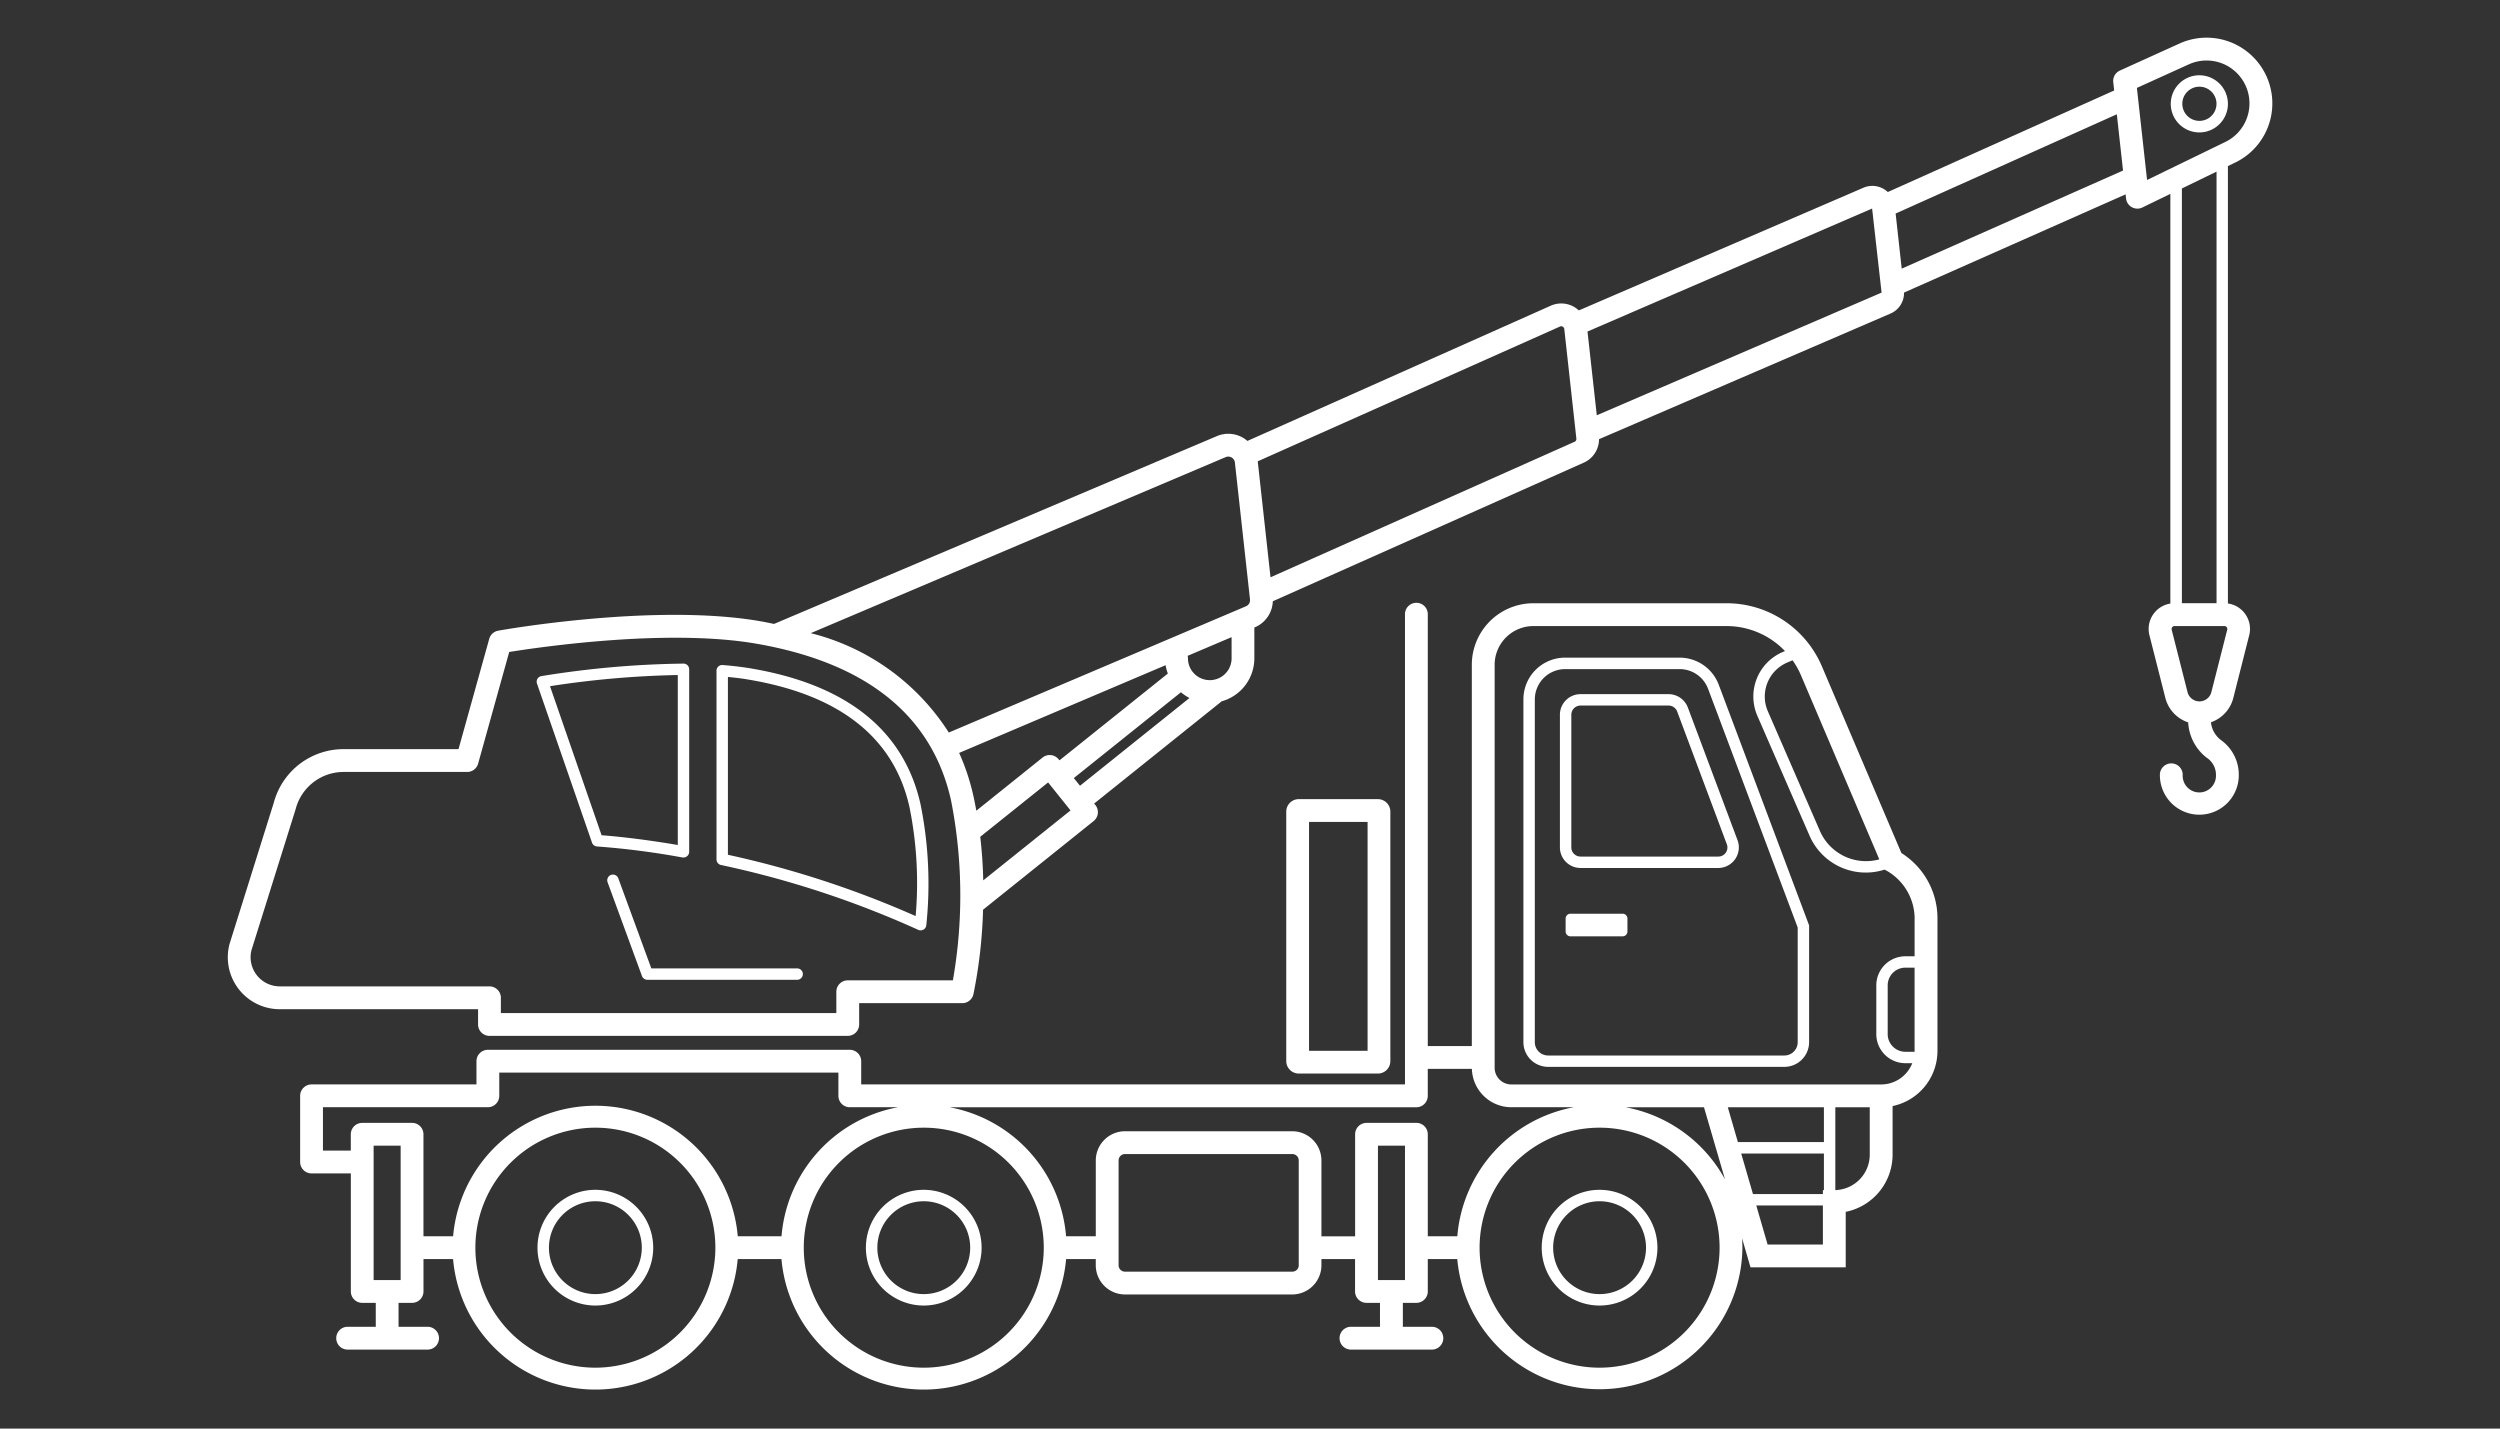 <?xml version="1.0" encoding="UTF-8"?> <svg xmlns="http://www.w3.org/2000/svg" width="140" height="80" viewBox="0 0 140 80"><rect x="0" y="0" width="140" height="80" fill="#333333" stroke="none"/> <defs> <style> .cls-1 { fill: #fff; fill-rule: evenodd; } </style> </defs> <path id="Автокран" class="cls-1" d="M106.478,47.769l-4.452-10.454a5.8,5.8,0,0,0-5.344-3.533H85.868a3.449,3.449,0,0,0-3.446,3.445V58.579H79.956V34.421a0.639,0.639,0,1,0-1.277,0V60.728H48.227v-1.3a0.639,0.639,0,0,0-.639-0.639H27.321a0.639,0.639,0,0,0-.639.639v1.3H17.447a0.639,0.639,0,0,0-.639.639v3.705a0.639,0.639,0,0,0,.639.639h2.2v6.61a0.639,0.639,0,0,0,.639.639h0.757V74.3h-1.6a0.639,0.639,0,0,0,0,1.277h4.476a0.639,0.639,0,1,0,0-1.277h-1.6V72.959h0.757a0.639,0.639,0,0,0,.639-0.639V70.508h1.657a8,8,0,0,0,15.94,0h2.45a8,8,0,0,0,15.94,0h1.661v0.346A1.638,1.638,0,0,0,63,72.49h9.37A1.638,1.638,0,0,0,74,70.854V70.508h1.883v1.812a0.639,0.639,0,0,0,.639.639h0.757V74.3h-1.6a0.639,0.639,0,1,0,0,1.277H80.16a0.639,0.639,0,1,0,0-1.277h-1.6V72.959h0.757a0.639,0.639,0,0,0,.639-0.639V70.508h1.651a8,8,0,0,0,15.968-.639c0-.177-0.008-0.351-0.019-0.525l0.472,1.626h5.332V67.863a3.269,3.269,0,0,0,2.625-3.2V61.94a3.158,3.158,0,0,0,2.513-3.086v-7.5A4.323,4.323,0,0,0,106.478,47.769Zm-1.237.355a2.814,2.814,0,0,1-3.335-1.612L99,39.832a2.07,2.07,0,0,1,1.095-2.734l0.289-.122a4.541,4.541,0,0,1,.469.838Zm-82.8,23.558H20.923V64.158h1.513v7.524Zm0.639-8.8H20.284a0.639,0.639,0,0,0-.639.639v0.914h-1.56V62.005h9.235a0.639,0.639,0,0,0,.639-0.639v-1.3H46.95v1.3a0.639,0.639,0,0,0,.639.639h2.7a8.011,8.011,0,0,0-6.524,7.225h-2.45a8,8,0,0,0-15.94,0H23.714V63.519A0.639,0.639,0,0,0,23.075,62.881ZM33.341,76.59a6.72,6.72,0,1,1,6.72-6.72A6.728,6.728,0,0,1,33.341,76.59Zm18.39,0a6.72,6.72,0,1,1,6.72-6.72A6.728,6.728,0,0,1,51.731,76.59Zm21-5.736a0.359,0.359,0,0,1-.359.359H63a0.359,0.359,0,0,1-.359-0.359V64.986A0.359,0.359,0,0,1,63,64.627h9.37a0.359,0.359,0,0,1,.359.359v5.868Zm5.952,0.828H77.165V64.158h1.514v7.524Zm0.639-8.8H76.526a0.639,0.639,0,0,0-.639.639v5.712H74V64.986a1.638,1.638,0,0,0-1.636-1.636H63a1.638,1.638,0,0,0-1.636,1.636v4.245H59.7a8.011,8.011,0,0,0-6.524-7.225h26.14a0.639,0.639,0,0,0,.639-0.639V59.856h2.47a2.213,2.213,0,0,0,2.209,2.149h3.5a8.011,8.011,0,0,0-6.524,7.225H79.956V63.519A0.639,0.639,0,0,0,79.317,62.881ZM89.577,76.59a6.72,6.72,0,1,1,6.72-6.72A6.728,6.728,0,0,1,89.577,76.59Zm1.446-14.584h4.4L96.6,66.042A8.02,8.02,0,0,0,91.023,62.005Zm6.484,2.59h4.632v2.052h-0.057v0.218H98.166Zm4.632-.639H97.322l-0.566-1.952h5.383v1.952Zm-3.153,5.736-0.635-2.187h3.731v2.188h-3.1Zm3.792-3.047v-4.64h1.928v2.657A1.986,1.986,0,0,1,102.778,66.645Zm4.439-7.747H106.7a0.99,0.99,0,0,1-.989-0.989V55.178a0.99,0.99,0,0,1,.989-0.989h0.517v4.664C107.219,58.869,107.217,58.883,107.217,58.9Zm0-5.347H106.7a1.629,1.629,0,0,0-1.627,1.628v2.731a1.629,1.629,0,0,0,1.627,1.628h0.387a1.877,1.877,0,0,1-1.744,1.191H84.635a0.936,0.936,0,0,1-.935-0.935V37.228a2.171,2.171,0,0,1,2.168-2.168H96.682a4.523,4.523,0,0,1,3.277,1.4l-0.114.048a2.709,2.709,0,0,0-1.433,3.577l2.907,6.677a3.433,3.433,0,0,0,4.215,1.937l0.138,0.072a3.1,3.1,0,0,1,1.546,2.581v2.2ZM94.065,36.828H87.644a2.336,2.336,0,0,0-2.333,2.333v19.2a1.384,1.384,0,0,0,1.383,1.383H99.927a1.385,1.385,0,0,0,1.383-1.383V51.82L96.249,38.341A2.344,2.344,0,0,0,94.065,36.828Zm6.606,21.536a0.745,0.745,0,0,1-.744.744H86.694a0.745,0.745,0,0,1-.744-0.744v-19.2a1.7,1.7,0,0,1,1.694-1.694h6.421a1.7,1.7,0,0,1,1.586,1.1l5.02,13.371v6.428ZM93.44,38.872H88.509a1.155,1.155,0,0,0-1.154,1.154v7.427a1.155,1.155,0,0,0,1.154,1.154h7.713a1.154,1.154,0,0,0,1.08-1.558L94.52,39.621A1.159,1.159,0,0,0,93.44,38.872Zm3.206,8.874a0.508,0.508,0,0,1-.423.222H88.509a0.516,0.516,0,0,1-.515-0.515V40.026a0.516,0.516,0,0,1,.515-0.515H93.44a0.517,0.517,0,0,1,.482.334L96.7,47.272A0.507,0.507,0,0,1,96.646,47.746ZM91.137,51.44v0.723a0.272,0.272,0,0,1-.272.272H87.947a0.272,0.272,0,0,1-.272-0.272V51.44a0.272,0.272,0,0,1,.272-0.272h2.918A0.272,0.272,0,0,1,91.137,51.44ZM89.577,66.63a3.24,3.24,0,1,0,3.239,3.24A3.243,3.243,0,0,0,89.577,66.63Zm0,5.84a2.6,2.6,0,1,1,2.6-2.6A2.6,2.6,0,0,1,89.577,72.47ZM51.731,66.63a3.24,3.24,0,1,0,3.239,3.24A3.243,3.243,0,0,0,51.731,66.63Zm0,5.84a2.6,2.6,0,1,1,2.6-2.6A2.6,2.6,0,0,1,51.731,72.47Zm-18.39-5.84a3.24,3.24,0,1,0,3.239,3.24A3.243,3.243,0,0,0,33.341,66.63Zm0,5.84a2.6,2.6,0,1,1,2.6-2.6A2.6,2.6,0,0,1,33.341,72.47ZM77.16,60.12a0.7,0.7,0,0,0,.7-0.7V45.452a0.7,0.7,0,0,0-.7-0.7h-4.43a0.7,0.7,0,0,0-.7.7V59.418a0.7,0.7,0,0,0,.7.7h4.43ZM73.306,46.027h3.279V58.843H73.306V46.027ZM38.275,48.02a0.319,0.319,0,0,0,.319-0.319V37.481a0.318,0.318,0,0,0-.322-0.319,53.159,53.159,0,0,0-7.954.7,0.319,0.319,0,0,0-.247.419l3.082,8.907a0.32,0.32,0,0,0,.285.215,43.95,43.95,0,0,1,4.78.616A0.3,0.3,0,0,0,38.275,48.02Zm-0.319-.7c-2.162-.369-3.719-0.506-4.267-0.546L30.8,38.427a52.8,52.8,0,0,1,7.156-.625v9.519Zm4.129-9.883c-0.488-.083-1.031-0.149-1.616-0.195a0.319,0.319,0,0,0-.345.318V48.128a0.319,0.319,0,0,0,.252.312,53.923,53.923,0,0,1,11.046,3.632,0.32,0.32,0,0,0,.451-0.26,22.387,22.387,0,0,0-.321-6.764C50.628,40.911,47.443,38.351,42.084,37.438ZM51.276,51.3a54.714,54.714,0,0,0-10.513-3.433V37.91C41.2,37.951,41.6,38,41.977,38.068c5.078,0.865,8.089,3.261,8.951,7.119A21.318,21.318,0,0,1,51.276,51.3ZM44.96,54.549a0.319,0.319,0,0,1-.319.319h-8.39a0.319,0.319,0,0,1-.3-0.209l-1.926-5.253a0.319,0.319,0,0,1,.6-0.22l1.849,5.044h8.167A0.319,0.319,0,0,1,44.96,54.549ZM125.094,9.14a3.679,3.679,0,0,0-3.047-6.7l-3.333,1.511a0.64,0.64,0,0,0-.371.652l0.051,0.464-12.677,5.687a1.26,1.26,0,0,0-1.367-.24L88.415,17.383a1.472,1.472,0,0,0-.259-0.192,1.44,1.44,0,0,0-1.311-.073L69.855,24.692a1.68,1.68,0,0,0-.243-0.175,1.633,1.633,0,0,0-1.481-.088L43.346,34.94c-0.255-.052-0.506-0.107-0.77-0.152-5.874-1.019-14.322.467-14.679,0.531a0.639,0.639,0,0,0-.5.457l-1.72,6.176H19.241a4.041,4.041,0,0,0-3.908,2.995l-2.481,7.922a2.91,2.91,0,0,0,2.815,3.647H26.772V57.37a0.639,0.639,0,0,0,.639.639H47.474a0.639,0.639,0,0,0,.639-0.639V56.177h5.776a0.639,0.639,0,0,0,.623-0.5,27.371,27.371,0,0,0,.539-4.733l6.19-4.962a0.639,0.639,0,0,0,.1-0.9L61.271,45l7.1-5.691c0.013-.01.022-0.023,0.034-0.033a2.5,2.5,0,0,0,1.838-2.408V35.141l0.043-.018a1.64,1.64,0,0,0,.991-1.453l17.4-7.755a1.439,1.439,0,0,0,.869-1.321l16.325-7.036a1.254,1.254,0,0,0,.755-1.174l12.407-5.5,0.026,0.235a0.639,0.639,0,0,0,.914.5l1.567-.762V33.8a1.439,1.439,0,0,0-1.175,1.761l0.882,3.473a1.955,1.955,0,0,0,1.292,1.42,2.679,2.679,0,0,0,1.024,1.97,1.143,1.143,0,0,1,.531.99,0.932,0.932,0,1,1-1.863,0,0.639,0.639,0,1,0-1.277,0,2.209,2.209,0,1,0,4.418,0,2.384,2.384,0,0,0-.948-1.934,1.432,1.432,0,0,1-.611-1.033,1.946,1.946,0,0,0,1.262-1.4l0.888-3.5a1.44,1.44,0,0,0-1.2-1.752V9.3ZM68.634,25.6a0.374,0.374,0,0,1,.52.3L70,33.567a0.37,0.37,0,0,1-.218.382L53.133,41.022A12.862,12.862,0,0,0,45.4,35.457ZM65.4,37.718L59.33,42.58l-0.046-.057a0.639,0.639,0,0,0-.9-0.1L54.674,45.4c-0.049-.272-0.1-0.545-0.162-0.819a12.421,12.421,0,0,0-.8-2.418l11.561-4.912A2.471,2.471,0,0,0,65.4,37.718ZM53.362,54.9H47.474a0.639,0.639,0,0,0-.639.639v1.193H28.049V55.876a0.639,0.639,0,0,0-.639-0.639H15.667a1.634,1.634,0,0,1-1.588-2.017L16.56,45.3a2.772,2.772,0,0,1,2.681-2.07H26.16a0.639,0.639,0,0,0,.615-0.467l1.741-6.252c1.743-.28,8.887-1.324,13.842-0.464,6.191,1.074,9.86,4.038,10.907,8.808A27.517,27.517,0,0,1,53.362,54.9Zm1.7-5.6c-0.018-.779-0.07-1.6-0.168-2.44l3.8-3.044,1.256,1.568Zm5.071-5.727,6-4.806a2.5,2.5,0,0,0,.478.321l-6.131,4.914Zm8.837-6.707a1.222,1.222,0,0,1-2.445,0,0.637,0.637,0,0,0-.017-0.14l2.461-1.046V36.87Zm19.2-12.124L71.149,32.328l-0.716-6.495,16.926-7.547a0.169,0.169,0,0,1,.156.009,0.167,0.167,0,0,1,.085.13l0.677,6.139A0.173,0.173,0,0,1,88.168,24.745Zm1.25-1.486L88.9,18.565l15.938-6.887,0.531,4.708Zm17.076-8.212-0.341-3.086L118.542,6.4l0.348,3.151Zm13.17-10.121,2.91-1.32a2.4,2.4,0,1,1,1.984,4.375l-0.015.007-4.309,2.094Zm4.174,33.822a0.689,0.689,0,0,1-1.345-.013l-0.882-3.473a0.166,0.166,0,0,1,.161-0.2h2.791a0.159,0.159,0,0,1,.129.062,0.154,0.154,0,0,1,.035.126Zm0.286-4.965h-1.94V10.554l1.94-.943V33.782ZM123.168,4.216a1.6,1.6,0,1,0,1.595,1.6A1.6,1.6,0,0,0,123.168,4.216Zm0,2.553a0.957,0.957,0,1,1,.956-0.957A0.958,0.958,0,0,1,123.168,6.769Z"></path> </svg> 